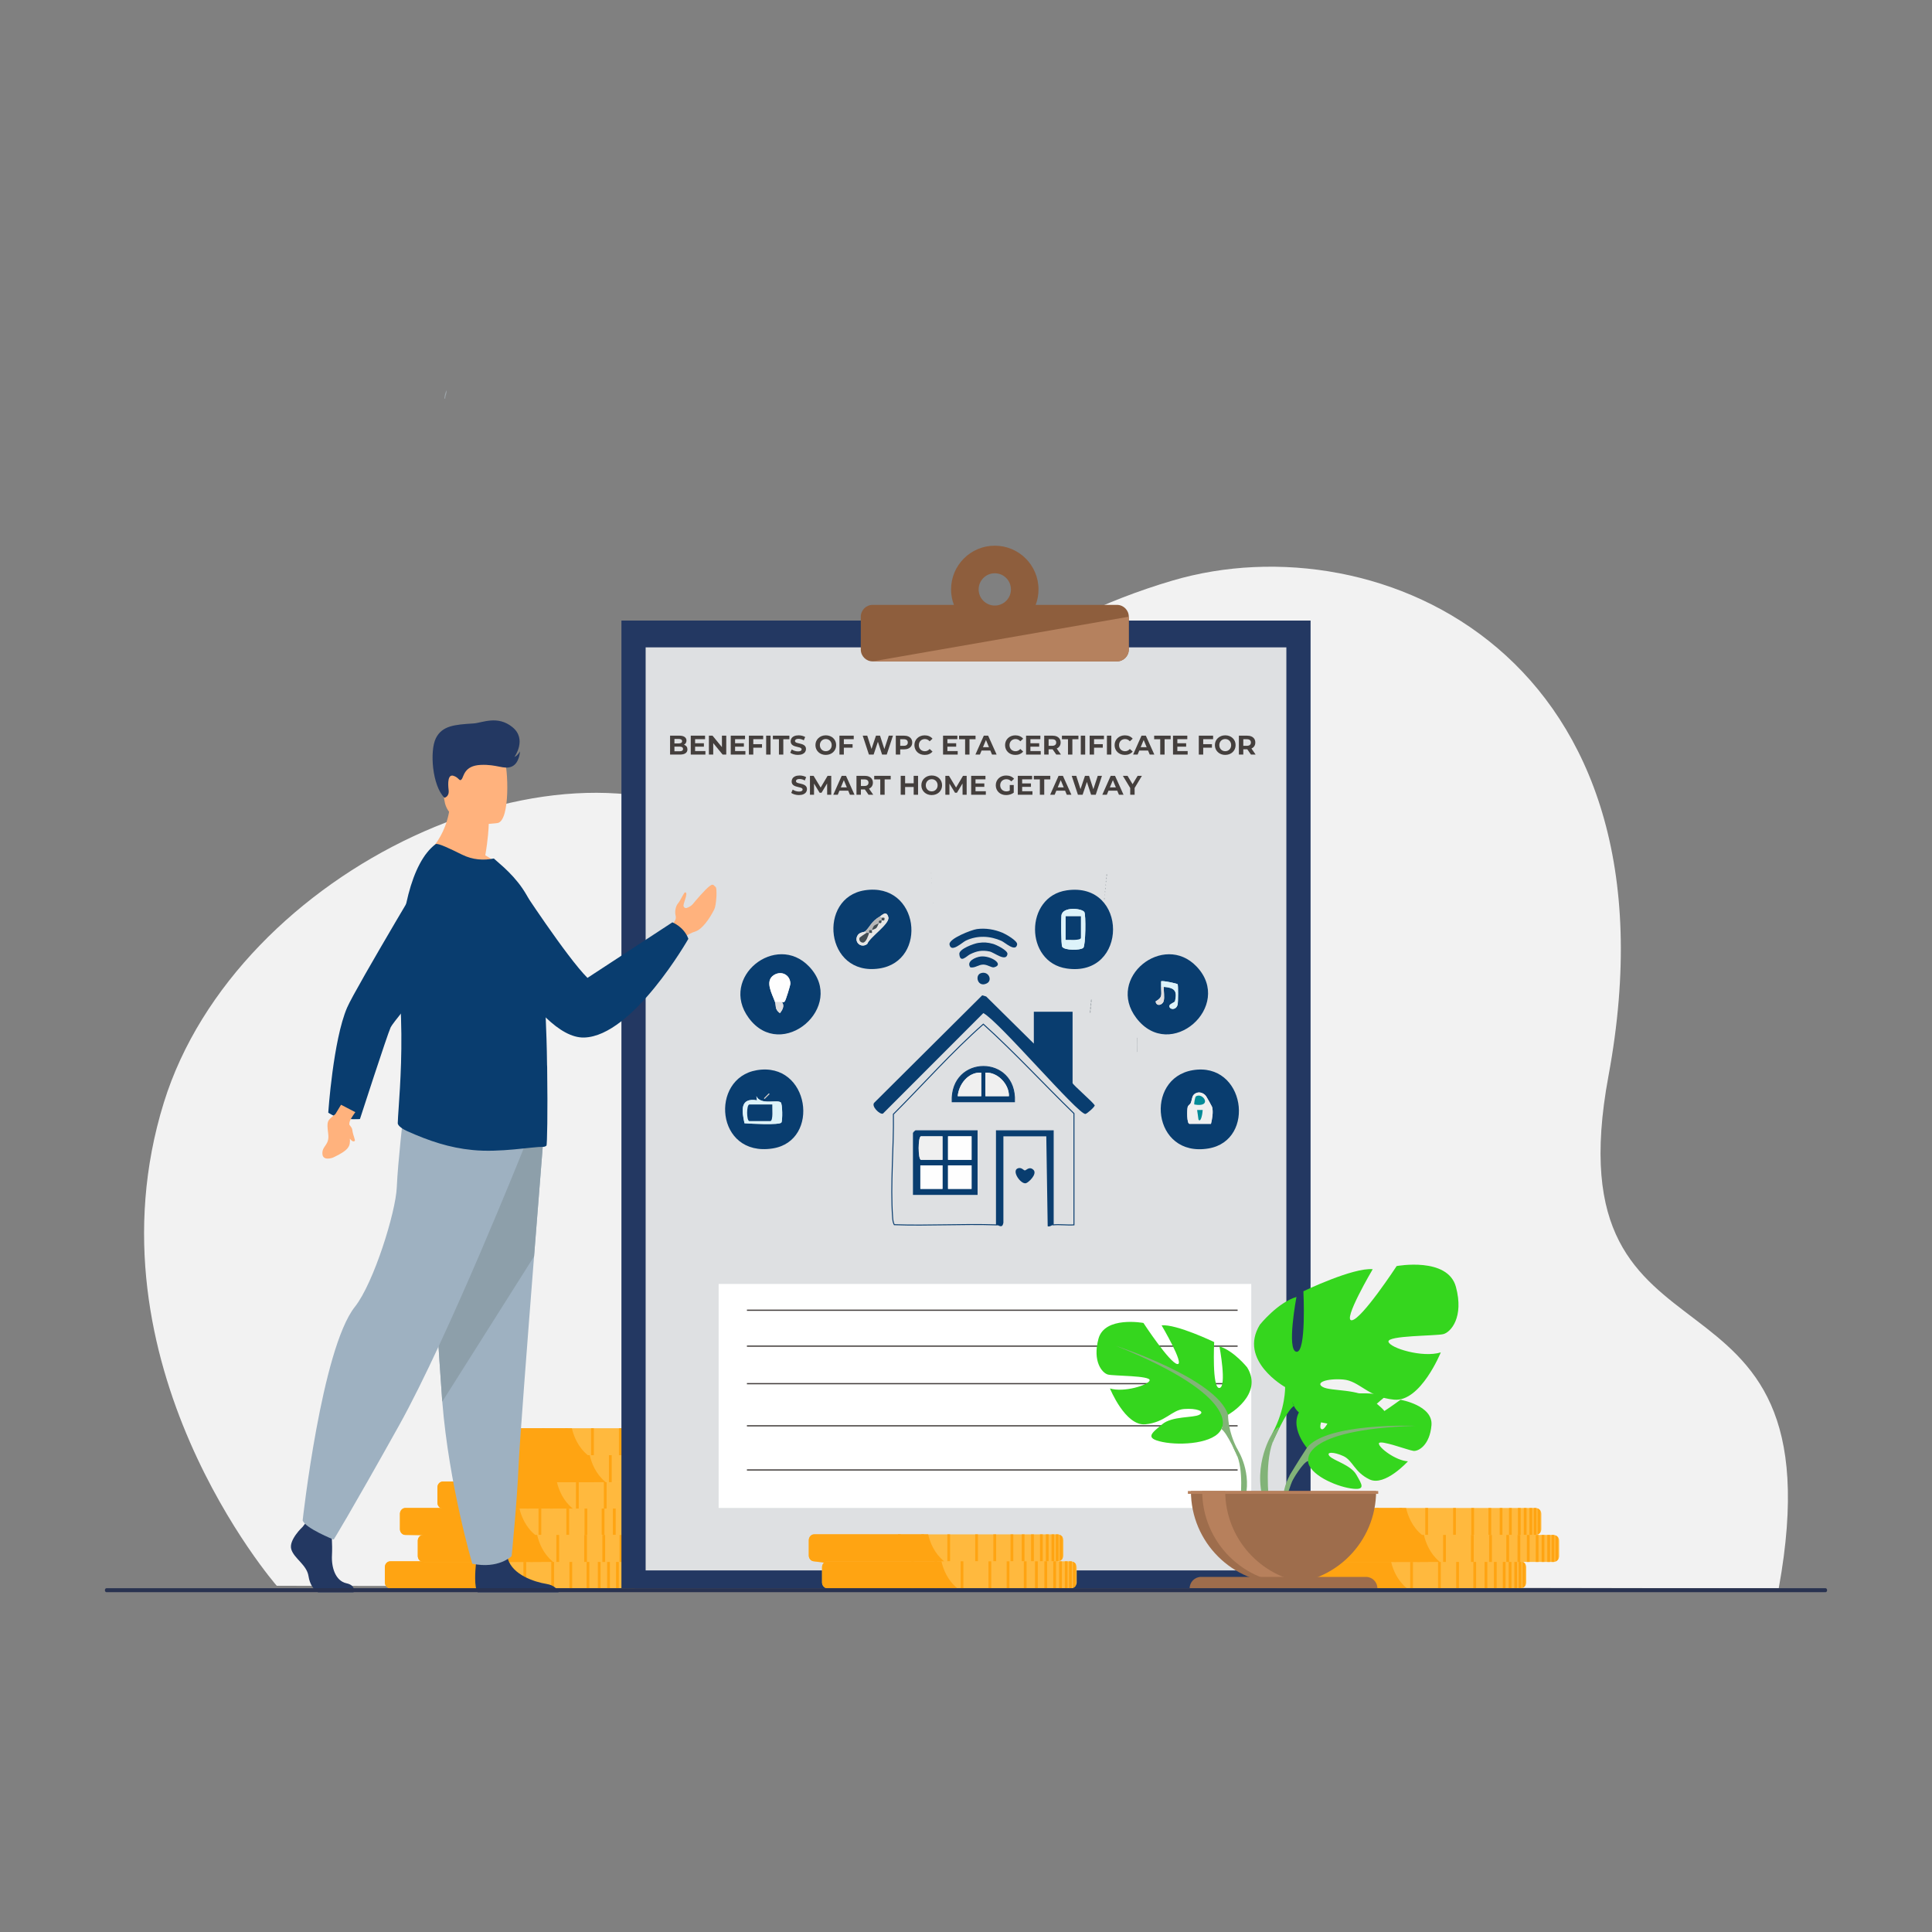 <?xml version="1.0" encoding="UTF-8"?>
<svg id="Layer_1" xmlns="http://www.w3.org/2000/svg" version="1.1" viewBox="0 0 2000 2000">
  <rect x="0" y="0" width="2000" height="2000" fill="#808080" stroke="none"/>
  <!-- Generator: Adobe Illustrator 29.7.1, SVG Export Plug-In . SVG Version: 2.1.1 Build 8)  -->
  <defs>
    <style>
      .st0 {
        fill: #ffb27d;
      }

      .st1 {
        fill: #e0dfe0;
      }

      .st2 {
        fill: #ffb93e;
      }

      .st3 {
        fill: #dee0e2;
      }

      .st4 {
        fill: #9e6d4c;
      }

      .st5 {
        fill: #ffa412;
      }

      .st6 {
        fill: #434d53;
      }

      .st7 {
        fill: #283250;
      }

      .st8 {
        fill: #ddf3fa;
      }

      .st9 {
        fill: #82b378;
      }

      .st10 {
        fill: #35d61e;
      }

      .st11 {
        fill: #8e5e3d;
      }

      .st12 {
        fill: #b7b7b7;
      }

      .st13 {
        fill: #fff;
      }

      .st14 {
        fill: #f0f0f0;
      }

      .st15 {
        fill: none;
        stroke: #093d6f;
        stroke-miterlimit: 10;
      }

      .st16 {
        fill: #b7805c;
      }

      .st17 {
        fill: #e6e6e5;
      }

      .st18 {
        fill: #fefefe;
      }

      .st19 {
        fill: #f2f2f2;
      }

      .st20 {
        fill: #8d9faa;
      }

      .st21 {
        fill: #9eb1c1;
      }

      .st22 {
        fill: #9da4a9;
      }

      .st23 {
        fill: #443f3d;
      }

      .st24 {
        fill: #058b98;
      }

      .st25 {
        fill: #093d6f;
      }

      .st26 {
        fill: #233862;
      }

      .st27 {
        fill: #b5815e;
      }
    </style>
  </defs>
  <path class="st19" d="M286.5,1641.61s-200.7-229.94-116.89-500.21c75.22-242.57,415.31-399.57,596.03-279.43,87.42,58.12,158.05-175.48,448.19-260.99,214.56-63.24,531.82,78.58,451.24,512.9-61.26,330.2,242.63,165.58,176.26,530.36l-1554.82-2.62Z"/>
  <path class="st2" d="M661.98,1622.36v15.78c0,1.26-.38,2.42-1.04,3.4-.69,1.02-1.69,1.83-2.86,2.28-.36.14-.73.25-1.11.31-.12.02-.24.04-.35.05-.09.01-.19.02-.28.03-.05,0-.09,0-.14,0-.1,0-.19,0-.29,0l-251.43-.04c-3.24,0-5.91-2.57-6.08-5.77,0-.1,0-.21,0-.31v-15.78c0-.1,0-.21,0-.31.16-3.2,2.84-5.77,6.08-5.77l251.43.04c.11,0,.21,0,.32,0,.26.01.5.04.75.09.38.07.76.17,1.11.31.18.07.36.15.53.24.11.05.21.11.31.17.01,0,.02.01.03.02.11.06.21.12.31.19.02.01.04.02.05.03.09.06.18.13.27.2.22.16.42.34.61.53.06.06.12.12.17.18.01,0,.02.02.03.03.04.04.07.07.1.11,0,0,.01.02.02.02.06.07.12.15.18.22.08.11.16.22.24.33.66.97,1.04,2.14,1.04,3.4Z"/>
  <path class="st5" d="M538.51,1644.21l-134.7-.02c-2.89,0-5.28-2.57-5.42-5.77,0-.1,0-.21,0-.31v-15.78c0-.1,0-.21,0-.31.15-3.2,2.53-5.77,5.42-5.77l118.16.02c.05.21.1.43.16.65,1.96,8.15,6.38,19.14,16.33,27.26.02.01.04.03.05.04Z"/>
  <rect class="st5" x="628.52" y="1616.28" width="2.86" height="27.95"/>
  <rect class="st5" x="618.85" y="1616.27" width="2.86" height="27.95"/>
  <rect class="st5" x="607.25" y="1616.27" width="2.86" height="27.95"/>
  <rect class="st5" x="589.47" y="1616.27" width="2.86" height="27.95"/>
  <rect class="st5" x="570.67" y="1616.27" width="2.86" height="27.95"/>
  <rect class="st5" x="541.85" y="1616.26" width="2.86" height="27.95"/>
  <rect class="st5" x="514.86" y="1616.26" width="2.86" height="27.95"/>
  <rect class="st5" x="490.76" y="1616.26" width="2.86" height="27.95"/>
  <rect class="st5" x="637.73" y="1616.28" width="2.86" height="27.95"/>
  <rect class="st5" x="643.81" y="1616.28" width="2.86" height="27.95"/>
  <rect class="st5" x="649.69" y="1616.28" width="2.86" height="27.95"/>
  <path class="st5" d="M656.97,1616.38v27.76c-.35.06-.71.1-1.08.1h-1.79v-27.95s1.79,0,1.79,0c.37,0,.72.03,1.07.1Z"/>
  <path class="st5" d="M660.93,1618.97v22.58c-.7,1.02-1.69,1.83-2.86,2.28v-27.13c1.17.45,2.17,1.25,2.86,2.28Z"/>
  <path class="st2" d="M677.6,1567.15v15.78c0,1.26-.39,2.42-1.05,3.4-.69,1.02-1.69,1.83-2.86,2.28-.36.14-.73.25-1.11.31-.12.02-.23.04-.35.05-.06,0-.13.01-.2.02-.06,0-.13,0-.2.01-.11,0-.22,6.1-.32,6.1l-251.43-6.13c-3.24,0-5.91-2.57-6.07-5.77,0-.1,0-.21,0-.31v-15.78c0-.1,0-.21,0-.31.17-3.2,2.84-5.77,6.08-5.77l251.43.04c.37,0,.72.03,1.07.1.38.07.76.17,1.11.31,1.17.45,2.16,1.26,2.85,2.28.66.97,1.04,2.14,1.04,3.4Z"/>
  <rect class="st5" x="644.15" y="1561.06" width="2.86" height="27.95"/>
  <rect class="st5" x="634.48" y="1561.06" width="2.86" height="27.95"/>
  <rect class="st5" x="622.88" y="1561.06" width="2.86" height="27.95"/>
  <rect class="st5" x="605.1" y="1561.06" width="2.86" height="27.95"/>
  <rect class="st5" x="586.29" y="1561.05" width="2.86" height="27.95"/>
  <rect class="st5" x="557.47" y="1561.05" width="2.86" height="27.95"/>
  <rect class="st5" x="530.48" y="1561.05" width="2.86" height="27.95"/>
  <rect class="st5" x="506.39" y="1561.04" width="2.86" height="27.95"/>
  <rect class="st5" x="653.35" y="1561.06" width="2.86" height="27.95"/>
  <rect class="st5" x="659.44" y="1561.06" width="2.86" height="27.95"/>
  <rect class="st5" x="665.31" y="1561.07" width="2.86" height="27.95"/>
  <path class="st5" d="M672.59,1561.16v27.76c-.35.07-.71.1-1.08.1h-1.79v-27.95h1.79c.37,0,.72.03,1.07.1Z"/>
  <path class="st5" d="M676.56,1563.75v22.58c-.7,1.02-1.69,1.83-2.86,2.28v-27.13c1.17.45,2.17,1.25,2.86,2.28Z"/>
  <path class="st2" d="M696.08,1595.06v15.78c0,1.26-.39,2.42-1.05,3.4-.69,1.02-1.69,1.83-2.86,2.28-.36.14-.73.24-1.11.31-.35.06-.71.1-1.07.1l-251.43-.04c-.98,0-1.9-.23-2.72-.65-1.83-.92-3.14-2.74-3.34-4.88,0-.08-.01-.16-.02-.25,0-.1,0-.21,0-.31v-15.79c0-.11,0-.21,0-.31.15-2.96,2.45-5.38,5.36-5.73.23-.03.47-.04.72-.04l251.43.04c.37,0,.72.03,1.07.1.38.07.76.17,1.11.31,1.17.45,2.16,1.25,2.86,2.28.66.97,1.04,2.14,1.04,3.4Z"/>
  <path class="st5" d="M572.62,1616.91l-134.7-.02c-.87,0-1.69-.23-2.43-.65-1.64-.92-2.8-2.75-2.98-4.88,0-.08-.01-.16-.02-.25,0-.1,0-.21,0-.31v-15.79c0-.11,0-.21,0-.31.14-2.96,2.19-5.38,4.78-5.73.21-.03.42-.04.64-.04l118.16.02s0,.03.01.04c1.84,8.01,6.07,19,15.75,27.26.25.22.51.43.77.65Z"/>
  <rect class="st5" x="662.63" y="1588.97" width="2.86" height="27.95"/>
  <rect class="st5" x="652.96" y="1588.97" width="2.86" height="27.95"/>
  <rect class="st5" x="641.36" y="1588.97" width="2.86" height="27.95"/>
  <rect class="st5" x="623.58" y="1588.97" width="2.86" height="27.95"/>
  <rect class="st5" x="604.77" y="1588.96" width="2.86" height="27.95"/>
  <rect class="st5" x="575.95" y="1588.96" width="2.86" height="27.95"/>
  <rect class="st5" x="548.96" y="1588.96" width="2.86" height="27.95"/>
  <rect class="st5" x="524.87" y="1588.95" width="2.86" height="27.95"/>
  <rect class="st5" x="671.84" y="1588.97" width="2.86" height="27.95"/>
  <rect class="st5" x="677.92" y="1588.97" width="2.86" height="27.95"/>
  <rect class="st5" x="683.79" y="1588.98" width="2.86" height="27.95"/>
  <path class="st5" d="M691.07,1589.07v27.76c-.35.06-.71.1-1.08.1h-1.79s0-27.95,0-27.95h1.79c.37,0,.72.03,1.07.1Z"/>
  <path class="st5" d="M695.04,1591.66v22.58c-.7,1.02-1.69,1.83-2.86,2.28v-27.13c1.17.45,2.17,1.25,2.86,2.28Z"/>
  <path class="st5" d="M554.13,1589l6.42,27.93-120.98-.04-1.72-27.91h-18.42c-2.89,0-5.28-2.57-5.42-5.77,0-.1,0-.21,0-.31v-15.78c0-.1,0-.21,0-.31.15-3.2,2.53-5.77,5.42-5.77l118.16.02c1.88,8.22,6.27,19.57,16.48,27.91.02.01.04.03.05.04Z"/>
  <path class="st2" d="M716.39,1539.8v15.78c0,1.26-.39,2.42-1.04,3.4-.69,1.02-1.69,1.83-2.86,2.28-.36.14-.73.25-1.11.31-.12.02-.24.04-.35.05-.09.01-.19.02-.28.03-.05,0-.09,0-.14.01-.1,0-.19,0-.3,0l-251.43-.04c-3.24,0-5.91-2.57-6.08-5.77,0-.1,0-.21,0-.31v-15.79c0-.1,0-.21.01-.31.16-3.2,2.84-5.77,6.08-5.77l251.43.04c.11,0,.21,0,.32,0,.26.01.5.04.75.09.38.07.76.17,1.11.31.18.07.36.15.53.24.11.05.21.11.31.17,0,0,.02.01.03.02.11.06.2.12.31.19.02.01.04.02.05.03.09.06.18.13.27.2.22.16.42.34.61.53.06.06.12.12.17.18.01.01.02.02.03.03.04.04.07.07.1.11,0,0,.01.02.02.02.06.07.12.15.18.22.08.11.16.22.24.33.66.97,1.04,2.14,1.04,3.4Z"/>
  <path class="st5" d="M592.92,1561.65l-134.7-.02c-2.89,0-5.28-2.57-5.42-5.77,0-.1,0-.21,0-.31v-15.79c0-.1,0-.21.01-.31.15-3.2,2.53-5.77,5.42-5.77l118.16.02c.05.21.1.43.16.65,1.96,8.15,6.38,19.14,16.33,27.26.02.01.04.03.05.04Z"/>
  <rect class="st5" x="682.94" y="1533.72" width="2.86" height="27.95"/>
  <rect class="st5" x="673.26" y="1533.72" width="2.86" height="27.95"/>
  <rect class="st5" x="661.66" y="1533.71" width="2.86" height="27.95"/>
  <rect class="st5" x="643.88" y="1533.71" width="2.86" height="27.95"/>
  <rect class="st5" x="625.08" y="1533.71" width="2.86" height="27.95"/>
  <rect class="st5" x="596.26" y="1533.7" width="2.86" height="27.95"/>
  <rect class="st5" x="569.27" y="1533.7" width="2.86" height="27.95"/>
  <rect class="st5" x="545.17" y="1533.7" width="2.86" height="27.95"/>
  <rect class="st5" x="692.14" y="1533.72" width="2.86" height="27.95"/>
  <rect class="st5" x="698.23" y="1533.72" width="2.86" height="27.95"/>
  <rect class="st5" x="704.1" y="1533.72" width="2.86" height="27.95"/>
  <path class="st5" d="M711.38,1533.82v27.76c-.35.06-.71.1-1.08.1h-1.79v-27.95s1.79,0,1.79,0c.37,0,.72.03,1.07.1Z"/>
  <path class="st5" d="M715.35,1536.41v22.58c-.7,1.02-1.69,1.83-2.86,2.28v-27.13c1.17.45,2.17,1.26,2.86,2.28Z"/>
  <path class="st2" d="M732.01,1484.59v15.78c0,1.26-.39,2.43-1.05,3.4-.69,1.02-1.69,1.83-2.86,2.28-.36.14-.73.24-1.11.31-.12.02-.23.04-.35.05-.06,0-.13.01-.2.02-.06,0-.13,0-.2.01-.11,0-.21,6.1-.32,6.1l-251.43-6.13c-3.24,0-5.91-2.57-6.08-5.77,0-.1,0-.21,0-.31v-15.79c0-.1,0-.21,0-.31.17-3.2,2.84-5.77,6.08-5.77l251.43.04c.37,0,.72.03,1.07.1.38.07.76.17,1.11.31,1.17.45,2.16,1.26,2.85,2.28.66.97,1.04,2.14,1.04,3.4Z"/>
  <rect class="st5" x="698.56" y="1478.5" width="2.86" height="27.95"/>
  <rect class="st5" x="688.89" y="1478.5" width="2.86" height="27.95"/>
  <rect class="st5" x="677.29" y="1478.5" width="2.86" height="27.95"/>
  <rect class="st5" x="659.51" y="1478.5" width="2.86" height="27.95"/>
  <rect class="st5" x="640.71" y="1478.49" width="2.86" height="27.95"/>
  <rect class="st5" x="611.88" y="1478.49" width="2.86" height="27.95"/>
  <rect class="st5" x="584.9" y="1478.49" width="2.86" height="27.95"/>
  <rect class="st5" x="560.8" y="1478.48" width="2.86" height="27.95"/>
  <rect class="st5" x="707.77" y="1478.5" width="2.86" height="27.95"/>
  <rect class="st5" x="713.85" y="1478.51" width="2.86" height="27.95"/>
  <rect class="st5" x="719.72" y="1478.51" width="2.86" height="27.95"/>
  <path class="st5" d="M727,1478.6v27.76c-.35.06-.71.1-1.08.1h-1.79v-27.95h1.79c.37,0,.72.03,1.07.1Z"/>
  <path class="st5" d="M730.97,1481.19v22.58c-.7,1.02-1.69,1.83-2.86,2.28v-27.13c1.17.45,2.17,1.25,2.86,2.28Z"/>
  <path class="st2" d="M750.49,1512.5v15.78c0,1.26-.39,2.43-1.05,3.4-.69,1.02-1.69,1.83-2.86,2.28-.36.14-.73.25-1.11.31-.35.06-.71.1-1.07.1l-251.43-.04c-.98,0-1.9-.23-2.72-.65-1.83-.92-3.14-2.74-3.34-4.88,0-.08-.01-.16-.02-.25,0-.1,0-.21,0-.31v-15.79c0-.1,0-.21,0-.31.15-2.96,2.45-5.38,5.36-5.73.23-.03.47-.04.72-.04l251.43.04c.37,0,.72.03,1.07.1.38.07.76.17,1.11.31,1.17.45,2.16,1.26,2.86,2.28.66.97,1.04,2.14,1.04,3.4Z"/>
  <path class="st5" d="M627.03,1534.35l-134.7-.02c-.87,0-1.69-.23-2.42-.65-1.64-.92-2.8-2.75-2.98-4.88,0-.08-.01-.16-.02-.25,0-.1,0-.21,0-.31v-15.79c0-.1,0-.21,0-.31.14-2.96,2.19-5.38,4.78-5.73.21-.03.42-.04.64-.04l118.16.02s0,.03.01.04c1.84,8.01,6.07,19,15.75,27.26.25.22.51.43.77.65Z"/>
  <rect class="st5" x="717.04" y="1506.41" width="2.86" height="27.95"/>
  <rect class="st5" x="707.37" y="1506.41" width="2.86" height="27.95"/>
  <rect class="st5" x="695.77" y="1506.41" width="2.86" height="27.95"/>
  <rect class="st5" x="677.99" y="1506.41" width="2.86" height="27.95"/>
  <rect class="st5" x="659.19" y="1506.4" width="2.86" height="27.95"/>
  <rect class="st5" x="630.36" y="1506.4" width="2.86" height="27.95"/>
  <rect class="st5" x="603.38" y="1506.4" width="2.86" height="27.95"/>
  <rect class="st5" x="579.28" y="1506.39" width="2.86" height="27.95"/>
  <rect class="st5" x="726.25" y="1506.41" width="2.86" height="27.95"/>
  <rect class="st5" x="732.33" y="1506.42" width="2.86" height="27.95"/>
  <rect class="st5" x="738.21" y="1506.42" width="2.86" height="27.95"/>
  <path class="st5" d="M745.48,1506.51v27.76c-.35.06-.71.1-1.08.1h-1.79s0-27.95,0-27.95h1.79c.37,0,.72.03,1.07.1Z"/>
  <path class="st5" d="M749.45,1509.1v22.58c-.7,1.02-1.69,1.83-2.86,2.28v-27.13c1.17.45,2.17,1.25,2.86,2.28Z"/>
  <path class="st5" d="M608.55,1506.44l6.42,27.93-120.98-.04-1.72-27.91h-18.42c-2.89,0-5.28-2.57-5.42-5.77,0-.1,0-.21,0-.31v-15.79c0-.1,0-.21,0-.31.15-3.2,2.53-5.77,5.43-5.77l118.16.02c1.88,8.22,6.27,19.57,16.48,27.91.02.01.04.03.05.04Z"/>
  <path class="st2" d="M1579.95,1622.36v15.78c0,1.26-.39,2.42-1.04,3.4-.69,1.02-1.69,1.83-2.86,2.28-.36.14-.73.25-1.11.31-.12.02-.24.04-.35.05-.09.01-.19.02-.28.03-.05,0-.09,0-.14,0-.1,0-.19,0-.3,0l-251.43-.04c-3.24,0-5.91-2.57-6.08-5.77,0-.1,0-.21,0-.31v-15.78c0-.1,0-.21,0-.31.16-3.2,2.84-5.77,6.08-5.77l251.43.04c.11,0,.21,0,.32,0,.26.01.5.04.75.09.38.07.76.17,1.11.31.18.07.36.15.53.24.11.05.21.11.31.17,0,0,.02.01.03.02.11.06.2.12.31.19.02.01.04.02.05.03.09.06.18.13.27.2.22.16.42.34.61.53.06.06.12.12.17.18.01,0,.02.02.03.03.04.04.07.07.11.11,0,0,.01.02.02.02.06.07.12.15.18.22.08.11.16.22.24.33.66.97,1.04,2.14,1.04,3.4Z"/>
  <path class="st5" d="M1456.48,1644.21l-134.7-.02c-2.89,0-5.28-2.57-5.42-5.77,0-.1,0-.21,0-.31v-15.78c0-.1,0-.21,0-.31.15-3.2,2.53-5.77,5.42-5.77l118.16.02c.05.21.1.43.16.65,1.96,8.15,6.38,19.14,16.33,27.26.02.01.04.03.05.04Z"/>
  <rect class="st5" x="1546.5" y="1616.28" width="2.86" height="27.95"/>
  <rect class="st5" x="1536.82" y="1616.27" width="2.86" height="27.95"/>
  <rect class="st5" x="1525.22" y="1616.27" width="2.86" height="27.95"/>
  <rect class="st5" x="1507.44" y="1616.27" width="2.86" height="27.95"/>
  <rect class="st5" x="1488.64" y="1616.27" width="2.86" height="27.95"/>
  <rect class="st5" x="1459.82" y="1616.26" width="2.86" height="27.95"/>
  <rect class="st5" x="1432.83" y="1616.26" width="2.86" height="27.95"/>
  <rect class="st5" x="1408.73" y="1616.26" width="2.86" height="27.95"/>
  <rect class="st5" x="1555.7" y="1616.28" width="2.86" height="27.95"/>
  <rect class="st5" x="1561.79" y="1616.28" width="2.86" height="27.95"/>
  <rect class="st5" x="1567.66" y="1616.28" width="2.86" height="27.95"/>
  <path class="st5" d="M1574.94,1616.38v27.76c-.35.06-.71.1-1.08.1h-1.78v-27.95s1.79,0,1.79,0c.37,0,.72.03,1.07.1Z"/>
  <path class="st5" d="M1578.91,1618.97v22.58c-.7,1.02-1.69,1.83-2.86,2.28v-27.13c1.17.45,2.17,1.25,2.86,2.28Z"/>
  <path class="st2" d="M1595.57,1567.15v15.78c0,1.26-.39,2.42-1.05,3.4-.69,1.02-1.69,1.83-2.86,2.28-.36.14-.73.25-1.11.31-.12.02-.23.04-.35.05-.06,0-.13.01-.2.02-.06,0-.13,0-.2.01-.11,0-.21,6.1-.32,6.1l-251.42-6.13c-3.24,0-5.91-2.57-6.08-5.77,0-.1,0-.21,0-.31v-15.78c0-.1,0-.21,0-.31.17-3.2,2.84-5.77,6.08-5.77l251.43.04c.37,0,.72.03,1.07.1.38.07.76.17,1.11.31,1.17.45,2.16,1.26,2.85,2.28.66.97,1.04,2.14,1.04,3.4Z"/>
  <rect class="st5" x="1562.12" y="1561.06" width="2.86" height="27.95"/>
  <rect class="st5" x="1552.45" y="1561.06" width="2.86" height="27.95"/>
  <rect class="st5" x="1540.85" y="1561.06" width="2.86" height="27.95"/>
  <rect class="st5" x="1523.07" y="1561.06" width="2.86" height="27.95"/>
  <rect class="st5" x="1504.27" y="1561.05" width="2.86" height="27.95"/>
  <rect class="st5" x="1475.44" y="1561.05" width="2.86" height="27.95"/>
  <rect class="st5" x="1448.45" y="1561.05" width="2.86" height="27.95"/>
  <rect class="st5" x="1424.36" y="1561.04" width="2.86" height="27.95"/>
  <rect class="st5" x="1571.33" y="1561.06" width="2.86" height="27.95"/>
  <rect class="st5" x="1577.41" y="1561.06" width="2.86" height="27.95"/>
  <rect class="st5" x="1583.28" y="1561.07" width="2.86" height="27.95"/>
  <path class="st5" d="M1590.56,1561.16v27.76c-.35.07-.71.1-1.08.1h-1.78v-27.95h1.79c.37,0,.72.03,1.07.1Z"/>
  <path class="st5" d="M1594.53,1563.75v22.58c-.7,1.02-1.69,1.83-2.86,2.28v-27.13c1.17.45,2.17,1.25,2.86,2.28Z"/>
  <path class="st2" d="M1614.05,1595.06v15.78c0,1.26-.39,2.42-1.05,3.4-.69,1.02-1.69,1.83-2.86,2.28-.36.14-.73.24-1.11.31-.35.06-.71.1-1.07.1l-251.43-.04c-.98,0-1.9-.23-2.72-.65-1.83-.92-3.14-2.74-3.34-4.88,0-.08-.01-.16-.02-.25,0-.1,0-.21,0-.31v-15.79c0-.11,0-.21,0-.31.15-2.96,2.45-5.38,5.36-5.73.24-.03.47-.04.72-.04l251.43.04c.37,0,.72.03,1.07.1.38.07.76.17,1.11.31,1.17.45,2.16,1.25,2.86,2.28.66.97,1.04,2.14,1.04,3.4Z"/>
  <path class="st5" d="M1490.59,1616.91l-134.7-.02c-.87,0-1.69-.23-2.43-.65-1.64-.92-2.8-2.75-2.98-4.88,0-.08-.01-.16-.02-.25,0-.1,0-.21,0-.31v-15.79c0-.11,0-.21,0-.31.14-2.96,2.19-5.38,4.78-5.73.21-.03.42-.04.64-.04l118.16.02s0,.03.01.04c1.84,8.01,6.07,19,15.75,27.26.25.22.51.43.77.65Z"/>
  <rect class="st5" x="1580.6" y="1588.97" width="2.86" height="27.95"/>
  <rect class="st5" x="1570.93" y="1588.97" width="2.86" height="27.95"/>
  <rect class="st5" x="1559.33" y="1588.97" width="2.86" height="27.95"/>
  <rect class="st5" x="1541.55" y="1588.97" width="2.86" height="27.95"/>
  <rect class="st5" x="1522.75" y="1588.96" width="2.86" height="27.95"/>
  <rect class="st5" x="1493.92" y="1588.96" width="2.86" height="27.95"/>
  <rect class="st5" x="1466.94" y="1588.96" width="2.86" height="27.95"/>
  <rect class="st5" x="1442.84" y="1588.95" width="2.86" height="27.95"/>
  <rect class="st5" x="1589.81" y="1588.97" width="2.86" height="27.95"/>
  <rect class="st5" x="1595.89" y="1588.97" width="2.86" height="27.95"/>
  <rect class="st5" x="1601.76" y="1588.98" width="2.86" height="27.95"/>
  <path class="st5" d="M1609.04,1589.07v27.76c-.35.06-.71.1-1.08.1h-1.79s0-27.95,0-27.95h1.79c.37,0,.72.03,1.07.1Z"/>
  <path class="st5" d="M1613.01,1591.66v22.58c-.7,1.02-1.69,1.83-2.86,2.28v-27.13c1.17.45,2.17,1.25,2.86,2.28Z"/>
  <path class="st5" d="M1472.11,1589l6.42,27.93-120.98-.04-1.72-27.91h-18.42c-2.89,0-5.28-2.57-5.42-5.77,0-.1,0-.21,0-.31v-15.78c0-.1,0-.21,0-.31.15-3.2,2.53-5.77,5.43-5.77l118.16.02c1.88,8.22,6.27,19.57,16.48,27.91.02.01.04.03.05.04Z"/>
  <rect class="st26" x="643.3" y="642.41" width="713.4" height="1001.82"/>
  <rect class="st3" x="668.37" y="670.15" width="663.27" height="955.53"/>
  <rect class="st13" x="743.93" y="1329.13" width="551.37" height="231.89"/>
  <rect class="st23" x="773.21" y="1392.88" width="507.97" height="1.27"/>
  <rect class="st23" x="773.21" y="1431.73" width="507.97" height="1.27"/>
  <rect class="st23" x="773.21" y="1475.36" width="507.97" height="1.27"/>
  <rect class="st23" x="773.21" y="1521.06" width="507.97" height="1.27"/>
  <path class="st11" d="M1156.26,626.17h-84.12c1.89-4.98,2.92-10.38,2.92-16.02,0-25-20.26-45.26-45.26-45.26s-45.26,20.26-45.26,45.26c0,5.64,1.04,11.04,2.93,16.02h-84.12c-6.77,0-12.26,5.49-12.26,12.26v33.98c0,6.77,5.49,12.26,12.26,12.26h252.91c6.77,0,12.26-5.49,12.26-12.26v-33.98c0-6.77-5.49-12.26-12.26-12.26ZM1029.8,626.87c-9.23,0-16.71-7.48-16.71-16.71s7.48-16.71,16.71-16.71,16.71,7.48,16.71,16.71-7.48,16.71-16.71,16.71Z"/>
  <path class="st27" d="M903.35,684.66h252.91c6.77,0,12.26-5.49,12.26-12.26v-33.98l-265.17,46.24Z"/>
  <path class="st10" d="M1352.87,1498.79s-23.34-27.23-1.44-44.52c0,0,16-9.68,29.04-8.9,0,0-18.48,30.99-12.5,34.07,5.98,3.08,18.1-36.01,18.1-36.01,0,0,36.4-3.53,48.11,2.1,0,0-31.12,25.46-24.56,26.98,6.55,1.52,40.16-23.48,40.16-23.48,0,0,33.88,5.77,32.07,26.43-1.81,20.67-13.48,27.05-18.61,26.5-5.13-.55-35.14-12.01-35.79-7.8-.65,4.2,17.41,17.94,30.06,18.58,0,0-23.88,26.34-39.76,18.74-15.87-7.6-17.23-19.65-27.12-24.17-9.9-4.52-18.34-4.51-14.26.1,4.09,4.61,21.99,9.09,27.65,19.1,5.66,10.01,10.73,16.76-5.69,14.29-16.42-2.47-43.12-14.49-44.29-28.25l-1.17-13.76Z"/>
  <path class="st9" d="M1465.2,1476.02s-92.01-3.55-112.33,22.77c0,0-11.87,18.08-17.94,28.97l2.99,4.89s10.81-19.29,16.51-20.31c0,0-9.32-32.39,110.76-36.32Z"/>
  <path class="st9" d="M1349.32,1510.42s-19.75,14.61-21.12,40.7l3.58.32s6.31-26.98,17.71-37.54c11.4-10.55-.17-3.49-.17-3.49Z"/>
  <path class="st10" d="M1271.28,1464.55s37.12-20.79,19.8-49c0,0-13.86-17.32-28.71-21.78,0,0,7.92,42.07,0,43.06-7.92.99-5.45-47.52-5.45-47.52,0,0-39.1-18.81-54.44-17.32,0,0,24.25,41.08,16.33,40.09-7.92-.99-35.14-42.57-35.14-42.57,0,0-40.09-7.42-46.53,16.33-6.43,23.76,3.96,35.64,9.9,37.12,5.94,1.49,44.05.99,43.06,5.94-.99,4.95-26.73,12.87-41.08,8.41,0,0,15.84,39.1,36.63,37.12,20.79-1.98,27.22-14.85,40.09-15.84,12.87-.99,22.27,2.47,15.84,5.94-6.43,3.46-28.21,1.14-38.61,9.97-10.39,8.84-18.81,14.28.49,18.24,19.3,3.96,53.95,1.49,60.88-13.36l6.93-14.85Z"/>
  <path class="st9" d="M1155.46,1393.28s103.94,33.66,115.82,71.27c0,0-.5,16.83,9.9,36.13v7.43s-10.89-25.24-16.83-28.71c0,0,23.26-32.67-108.89-86.12Z"/>
  <path class="st9" d="M1281.18,1500.68s16.03,24.34,6.89,53.97l-4.12-1.11s4-32.64-4.38-49.05c-8.39-16.42,1.62-3.81,1.62-3.81Z"/>
  <path class="st10" d="M1330.34,1435.88s-48.93-27.4-26.1-64.59c0,0,18.27-22.83,37.84-28.71,0,0-10.44,55.46,0,56.76,10.44,1.31,7.18-62.63,7.18-62.63,0,0,51.54-24.79,71.77-22.83,0,0-31.97,54.15-21.53,52.85,10.44-1.3,46.32-56.11,46.32-56.11,0,0,52.85-9.79,61.33,21.53,8.48,31.32-5.22,46.98-13.05,48.93-7.83,1.96-58.07,1.31-56.76,7.83,1.31,6.52,35.23,16.96,54.15,11.09,0,0-20.88,51.54-48.28,48.93-27.4-2.61-35.89-19.57-52.85-20.88-16.96-1.3-29.36,3.26-20.88,7.83,8.48,4.57,37.19,1.5,50.89,13.14,13.7,11.65,24.79,18.83-.65,24.05-25.45,5.22-71.12,1.96-80.25-17.62l-9.13-19.57Z"/>
  <path class="st10" d="M1483.01,1341.93s-137.01,44.37-152.67,93.95c0,0,.65,22.18-13.05,47.63v9.79s14.35-33.27,22.18-37.84c0,0-30.66-43.06,143.54-113.53Z"/>
  <path class="st9" d="M1317.29,1483.51s-21.13,32.09-9.08,71.14l5.44-1.46s-5.28-43.02,5.78-64.66c11.05-21.64-2.13-5.03-2.13-5.03Z"/>
  <path class="st4" d="M1328.69,1639.35c52.94,0,95.85-42.92,95.85-95.85h-191.71c0,52.94,42.92,95.85,95.85,95.85Z"/>
  <path class="st16" d="M1352.28,1638.62c-3.9.49-7.87.73-11.91.73-52.94,0-95.85-42.92-95.85-95.85h23.81c0,48.91,36.63,89.26,83.94,95.12Z"/>
  <path class="st4" d="M1425.87,1644.23h-194.35c0-6.53,5.3-11.83,11.83-11.83h170.7c6.53,0,11.83,5.29,11.83,11.83h0Z"/>
  <rect class="st16" x="1229.69" y="1543.5" width="197.04" height="2.94"/>
  <path class="st25" d="M352.84,1157.35c9.49,1.85,19.77,1.1,19.77,1.1,0,0,28.16-86.99,31.79-94.94,3.62-7.95,83.65-102.01,83.65-102.01l-33.34-83.43s-86.55,144.58-95.34,164.89c-14.52,33.57-19.56,108.84-19.56,108.84,0,0,5.59,4.09,13.04,5.54Z"/>
  <path class="st0" d="M515.31,851.96s-50.46,8.38-55.2-23.12c-4.74-31.51-14.44-51.64,17.58-58.33,32.02-6.68,40.1,4.39,44.24,14.53,4.14,10.13,6.39,63.93-6.62,66.92Z"/>
  <path class="st0" d="M739.49,941.21c-4.85,9.78-12.64,20.91-19.84,23.13-8.15,2.51-11.9,6.88-11.9,6.88l-5.92-4.32-7.07-5.16s.26-.82.78-2.14c.5-1.32,1.27-3.15,2.25-5.16,0,0,2.62-2.73,1.6-6.61-1.03-3.87-.14-9.6,2.64-12.86,2.78-3.26,6.02-11.66,7.44-11.25,3.46.97-3.04,12.31-1.76,14.67,1.15,2.14,2.93,1.63,3.26,1.51.02-.01.04-.02.06-.03,10.33-3.31,24.76-25.47,29.73-21.76,1.86,1.39.8,18.93-1.27,23.1Z"/>
  <path class="st25" d="M538.28,916.81s48.18,73.81,69.86,95.5l87.9-57.5s11.97,4.49,16.56,17.06c0,0-57.42,100.85-107.95,102.18-50.52,1.32-113.14-132.05-113.14-132.05l46.77-25.18Z"/>
  <path class="st26" d="M365.95,1648.37h-36.58c-4.6-2.5-8.71-8.22-10-16.76-1.79-11.78-14.99-18.21-17.85-27.85-2.85-9.63,11.78-23.2,11.78-23.2l2.45-3.16,2.55-3.28,24.28,5.72s.6,5.78.97,13.15c.26,5.31.4,11.45.11,16.84-.71,12.85,3.59,26.69,15.01,29.19,8.44,1.85,8.07,6.85,7.29,9.34Z"/>
  <path class="st26" d="M578.23,1648.37h-83.65c-4.02-4.91-2.54-23.03-1.93-28.94.13-1.19.21-1.89.21-1.89,0,0,28.56-22.85,32.49-5.35.12.55.26,1.08.42,1.61,4.94,16.36,27.11,23.8,39.92,25.87,8.32,1.35,11.4,5.68,12.54,8.69Z"/>
  <path class="st21" d="M562.29,1181.46s-4.34,54.11-9.43,119.16c-6.93,88.36-15.26,196.9-16.08,217.46-1.43,35.7-7.14,92.82-7.14,92.82,0,0-13.56,13.57-40.7,7.85,0,0-24.18-81.53-31.09-167.79-.11-1.41-.21-2.84-.32-4.26-6.43-87.82-16.42-272.73-16.42-272.73l121.19,7.5Z"/>
  <path class="st20" d="M562.29,1181.46s-4.34,54.11-9.43,119.16l-95.01,150.34c-.11-1.41-.21-2.84-.32-4.26-6.43-87.82-16.42-272.73-16.42-272.73l121.19,7.5Z"/>
  <path class="st21" d="M542.48,1187.89s-78.18,195.98-129.58,288.08c-51.41,92.1-67.47,117.8-67.47,117.8,0,0-29.45-11.78-32.13-19.81,0,0,19.66-177.8,54.08-221.15,19.45-24.49,42.3-97.99,43.37-123.69,1.07-25.7,6.96-76.57,6.96-76.57l124.76,35.34Z"/>
  <path class="st0" d="M523.02,902.19c-30.55,9.64-83.41-16.38-83.41-16.38,0,0,28.17-21.14,26.69-65.09l23.62,19.04,16.05,12.93s-.07,7.62-1.82,20.98c-.46,3.51-1.04,7.43-1.77,11.71,13.11,7.2,20.64,16.81,20.64,16.81Z"/>
  <path class="st25" d="M565.66,1185.97c-.92.76-1.99,1.22-3.21,1.22-11.47-.16-44.93,6.22-73.23,3.31-23.86-2.29-44.98-9.36-67.67-19.53-3.01-1.35-9.94-5.05-9.79-8.42.1-3.69.47-9.03.93-15.77,1.61-23.41,4.4-63.68,1.68-110.14-.49-8.65-.75-17.23-.78-25.68-.23-62.96,12.25-118.34,37.34-137.09,2.14-1.54,15.3,4.89,27.39,10.86,11.17,5.51,22.34,6.12,32.89,3.98l10.55,9.33c12.85,11.93,26.93,28.15,33.04,52.78,5.21,20.96,8.26,58.75,9.94,97.91.76,17.75,1.38,35.65,1.54,52.63v.61c.15,1.68.15,3.52.15,5.21.62,43.6,0,78.17-.77,78.78Z"/>
  <path class="st26" d="M460.07,825.81s5.18-.87,4.34-8c-.84-7.13-.83-16.46,4.97-14.72,5.8,1.74,6.09,6.38,8.47,3.67,2.38-2.71,2.43-14.13,19.68-14.93,17.25-.8,24.27,5.21,32.29,1.68,8.02-3.53,8.45-15.67,8.45-15.67,0,0-2.28,4.34-5.73,5.72,0,0,13.39-18.31-2.11-30.86-15.5-12.56-31.3-4.34-40.27-3.79-19.76,1.2-32.53,2.38-38.98,15.37-6.46,12.99-3.79,49.04,8.89,61.54Z"/>
  <path class="st0" d="M361.6,1164.17c.03-.6.07-1.22.11-1.85.23-3.14,6.13-11,6.13-11l-14.79-7.68-5.86,9.68c-8.85,7.04-9.01,7.16-7.4,20.64,1.4,11.68-6.25,11.82-6.06,20.17.18,8.34,10.93,4.24,10.93,4.24,16.66-7.82,18.04-11.76,17.53-19.69,1.58,2.24,3.35,3.55,4.85,2.57,1.32-.86-1.32-4.28-2.47-12.19-.17-1.18-1.57-3.16-2.98-4.9Z"/>
  <path class="st0" d="M741.6,928.7s.79-12.83-4.26-12.83-30.8,33.24-30.8,33.24l2.05,7.16,33.01-27.57Z"/>
  <path class="st2" d="M1100.83,1594.45v15.78c0,1.26-.38,2.42-1.04,3.4-.69,1.02-1.69,1.83-2.86,2.28-.35.14-.73.24-1.11.31-.12.02-.24.04-.35.05-.09.01-.19.02-.28.03-.05,0-.09,0-.14.01-.1,0-.19,6.09-.29,6.09l-251.43-6.12c-3.24,0-5.91-2.57-6.08-5.77,0-.1,0-.21,0-.31v-15.79c0-.1,0-.21.01-.31.16-3.2,2.84-5.77,6.08-5.77l251.42.04c.11,0,.21,0,.32,0,.26.01.5.04.75.09.38.07.76.17,1.11.31.18.07.36.15.53.24.11.05.21.11.31.17.01,0,.02.01.03.02.11.06.2.12.31.19.02.01.04.02.05.03.09.06.18.13.27.2.22.16.42.34.61.53.06.06.12.12.17.18.01.01.02.02.03.03.04.04.07.07.1.11,0,0,.01.02.02.02.06.07.12.15.18.22.08.11.16.22.24.33.66.97,1.04,2.14,1.04,3.4Z"/>
  <path class="st5" d="M977.36,1616.3l-12.69,17.22-122-17.25c-2.89,0-5.28-2.57-5.42-5.77,0-.1,0-.21,0-.31v-15.79c0-.1,0-.21.01-.31.15-3.2,2.53-5.77,5.42-5.77l118.16.02c.05.21.1.43.16.65,1.96,8.15,6.38,19.14,16.33,27.26.02.01.04.03.05.04Z"/>
  <rect class="st5" x="1067.38" y="1588.36" width="2.86" height="27.95"/>
  <rect class="st5" x="1057.71" y="1588.36" width="2.86" height="27.95"/>
  <rect class="st5" x="1046.11" y="1588.36" width="2.86" height="27.95"/>
  <rect class="st5" x="1028.33" y="1588.36" width="2.86" height="27.95"/>
  <rect class="st5" x="1009.52" y="1588.35" width="2.86" height="27.95"/>
  <rect class="st5" x="980.7" y="1588.35" width="2.86" height="27.95"/>
  <rect class="st5" x="953.71" y="1588.35" width="2.86" height="27.95"/>
  <rect class="st5" x="929.62" y="1588.34" width="2.86" height="27.95"/>
  <rect class="st5" x="1076.59" y="1588.36" width="2.86" height="27.95"/>
  <rect class="st5" x="1082.67" y="1588.37" width="2.86" height="27.95"/>
  <rect class="st5" x="1088.54" y="1588.37" width="2.86" height="27.95"/>
  <path class="st5" d="M1095.82,1588.46v27.76c-.35.06-.71.1-1.08.1h-1.79v-27.95s1.79,0,1.79,0c.37,0,.72.03,1.07.1Z"/>
  <path class="st5" d="M1099.79,1591.05v22.58c-.7,1.02-1.69,1.83-2.86,2.28v-27.13c1.17.45,2.17,1.26,2.86,2.28Z"/>
  <path class="st2" d="M1114.58,1622.36v15.78c0,1.26-.39,2.42-1.04,3.4-.69,1.02-1.69,1.83-2.86,2.28-.36.14-.73.24-1.11.31-.35.06-.71.1-1.07.1l-251.43-.04c-3.24,0-5.91-2.57-6.08-5.77,0-.1,0-.21,0-.31v-15.78c0-.1,0-.21,0-.31.15-2.96,2.45-5.38,5.36-5.73.24-.03.48-.04.72-.04l251.42.04c.37,0,.72.03,1.07.1.38.07.76.17,1.11.31,1.17.45,2.16,1.25,2.85,2.28.66.97,1.04,2.14,1.04,3.4Z"/>
  <path class="st5" d="M991.11,1644.21l-134.7-.02c-2.89,0-5.28-2.57-5.42-5.77,0-.1,0-.21,0-.31v-15.78c0-.1,0-.21,0-.31.14-2.96,2.19-5.38,4.78-5.73.21-.03.42-.04.64-.04l118.16.02s0,.03,0,.04c1.89,8.23,6.29,19.58,16.53,27.91Z"/>
  <rect class="st5" x="1081.13" y="1616.27" width="2.86" height="27.95"/>
  <rect class="st5" x="1071.45" y="1616.27" width="2.86" height="27.95"/>
  <rect class="st5" x="1059.86" y="1616.27" width="2.86" height="27.95"/>
  <rect class="st5" x="1042.08" y="1616.27" width="2.86" height="27.95"/>
  <rect class="st5" x="1023.27" y="1616.27" width="2.86" height="27.95"/>
  <rect class="st5" x="994.45" y="1616.26" width="2.86" height="27.95"/>
  <rect class="st5" x="967.46" y="1616.26" width="2.86" height="27.95"/>
  <rect class="st5" x="943.37" y="1616.25" width="2.86" height="27.95"/>
  <rect class="st5" x="1090.34" y="1616.28" width="2.86" height="27.95"/>
  <rect class="st5" x="1096.42" y="1616.28" width="2.86" height="27.95"/>
  <rect class="st5" x="1102.29" y="1616.28" width="2.86" height="27.95"/>
  <path class="st5" d="M1109.57,1616.38v27.76c-.35.06-.71.1-1.08.1h-1.79v-27.95s1.79,0,1.79,0c.37,0,.72.03,1.07.1Z"/>
  <path class="st5" d="M1113.54,1618.97v22.58c-.7,1.02-1.69,1.83-2.86,2.28v-27.13c1.17.45,2.17,1.25,2.86,2.28Z"/>
  <path class="st7" d="M110.18,1648.22h1779.64c.87,0,1.59-.92,1.59-2.05h0c0-1.13-.71-2.05-1.59-2.05H110.18c-.87,0-1.59.92-1.59,2.05h0c0,1.13.71,2.05,1.59,2.05Z"/>
  <g>
    <path class="st23" d="M693.66,781.14v-19.59h9.57c2.46,0,4.31.47,5.56,1.4,1.24.93,1.86,2.16,1.86,3.69,0,1.03-.25,1.92-.76,2.67-.5.76-1.2,1.34-2.08,1.75-.89.41-1.89.62-3.01.62l.53-1.17c1.23,0,2.32.21,3.26.62.94.41,1.68,1.01,2.23,1.79.54.78.81,1.75.81,2.88,0,1.68-.66,2.99-1.99,3.93-1.33.94-3.27,1.41-5.85,1.41h-10.13ZM698.17,777.73h5.32c1.16,0,2.04-.2,2.66-.59.62-.39.92-1,.92-1.82s-.31-1.46-.92-1.85c-.62-.39-1.5-.59-2.66-.59h-5.65v-3.3h4.84c1.1,0,1.94-.19,2.53-.57.59-.38.88-.97.88-1.75s-.29-1.36-.88-1.74c-.59-.37-1.43-.56-2.53-.56h-4.51v12.76Z"/>
    <path class="st23" d="M719.58,777.5h10.66v3.64h-15.17v-19.59h14.8v3.64h-10.3v12.31ZM719.24,769.41h9.43v3.55h-9.43v-3.55Z"/>
    <path class="st23" d="M733.85,781.14v-19.59h3.75l11.56,14.1h-1.82v-14.1h4.48v19.59h-3.75l-11.56-14.1h1.82v14.1h-4.48Z"/>
    <path class="st23" d="M760.97,777.5h10.66v3.64h-15.17v-19.59h14.8v3.64h-10.3v12.31ZM760.63,769.41h9.43v3.55h-9.43v-3.55Z"/>
    <path class="st23" d="M779.8,781.14h-4.56v-19.59h14.8v3.64h-10.24v15.95ZM779.43,770.37h9.4v3.64h-9.4v-3.64Z"/>
    <path class="st23" d="M793.12,781.14v-19.59h4.56v19.59h-4.56Z"/>
    <path class="st23" d="M806.35,781.14v-15.89h-6.27v-3.69h17.07v3.69h-6.27v15.89h-4.53Z"/>
    <path class="st23" d="M826.06,781.48c-1.57,0-3.07-.21-4.52-.63-1.45-.42-2.61-.97-3.48-1.64l1.54-3.41c.82.6,1.81,1.09,2.97,1.47,1.16.38,2.32.57,3.5.57.9,0,1.62-.09,2.17-.28s.96-.43,1.22-.74c.26-.31.39-.67.39-1.08,0-.52-.21-.94-.62-1.25-.41-.31-.96-.56-1.64-.75-.68-.2-1.42-.38-2.22-.56-.8-.18-1.61-.39-2.42-.64-.81-.25-1.56-.59-2.24-1.01-.68-.42-1.22-.97-1.62-1.65-.4-.68-.6-1.53-.6-2.56,0-1.12.3-2.14.9-3.06.6-.92,1.51-1.66,2.73-2.21,1.22-.55,2.76-.83,4.6-.83,1.23,0,2.45.15,3.65.45s2.25.73,3.15,1.29l-1.43,3.41c-.88-.5-1.78-.88-2.71-1.13s-1.83-.38-2.69-.38-1.61.1-2.15.29c-.54.2-.94.46-1.19.8s-.38.71-.38,1.12c0,.52.21.94.62,1.26.41.32.95.56,1.62.74.67.18,1.42.35,2.24.53.82.18,1.63.4,2.43.66.8.26,1.54.59,2.21.99.67.4,1.22.94,1.64,1.62.42.68.63,1.53.63,2.53,0,1.1-.3,2.11-.91,3.02-.61.92-1.52,1.65-2.76,2.21s-2.77.84-4.62.84Z"/>
    <path class="st23" d="M854.88,781.48c-1.55,0-2.98-.25-4.28-.76-1.31-.5-2.44-1.21-3.41-2.13-.97-.91-1.72-1.99-2.25-3.22-.53-1.23-.8-2.57-.8-4.03s.27-2.82.8-4.04c.53-1.22,1.28-2.29,2.25-3.2.97-.91,2.1-1.62,3.4-2.13,1.3-.5,2.72-.76,4.27-.76s2.97.25,4.27.74c1.3.49,2.43,1.2,3.4,2.11.97.91,1.72,1.99,2.25,3.22.53,1.23.8,2.58.8,4.06s-.27,2.8-.8,4.04c-.53,1.24-1.28,2.32-2.25,3.23-.97.91-2.1,1.62-3.4,2.11-1.3.49-2.71.74-4.24.74ZM854.85,777.64c.88,0,1.68-.15,2.42-.46.74-.31,1.39-.75,1.94-1.32.56-.57.99-1.23,1.3-1.99.31-.76.46-1.6.46-2.53s-.15-1.78-.46-2.53c-.31-.75-.74-1.42-1.3-1.99s-1.21-1.01-1.94-1.32c-.74-.31-1.54-.46-2.42-.46s-1.69.15-2.43.46-1.39.75-1.94,1.32-.98,1.23-1.29,1.99c-.31.76-.46,1.6-.46,2.53s.15,1.78.46,2.53c.31.76.74,1.42,1.29,1.99.55.57,1.2,1.01,1.94,1.32s1.56.46,2.43.46Z"/>
    <path class="st23" d="M873.54,781.14h-4.56v-19.59h14.8v3.64h-10.24v15.95ZM873.18,770.37h9.4v3.64h-9.4v-3.64Z"/>
    <path class="st23" d="M899.51,781.14l-6.44-19.59h4.7l5.57,17.35h-2.35l5.82-17.35h4.2l5.6,17.35h-2.27l5.71-17.35h4.34l-6.44,19.59h-4.81l-4.98-15.22h1.29l-5.09,15.22h-4.84Z"/>
    <path class="st23" d="M927.33,781.14v-19.59h8.48c1.75,0,3.26.29,4.53.85,1.27.57,2.25,1.39,2.94,2.45.69,1.06,1.04,2.32,1.04,3.78s-.35,2.74-1.04,3.79c-.69,1.05-1.67,1.87-2.94,2.45-1.27.58-2.78.87-4.53.87h-5.99l2.07-2.04v7.44h-4.56ZM931.89,774.2l-2.07-2.15h5.74c1.38,0,2.43-.3,3.13-.9.71-.6,1.06-1.44,1.06-2.52s-.35-1.92-1.06-2.5-1.75-.88-3.13-.88h-5.74l2.07-2.16v11.11Z"/>
    <path class="st23" d="M957.19,781.48c-1.51,0-2.92-.25-4.21-.74-1.3-.49-2.42-1.2-3.37-2.11-.95-.91-1.69-1.99-2.22-3.22-.53-1.23-.8-2.58-.8-4.06s.27-2.83.8-4.06c.53-1.23,1.28-2.3,2.24-3.22s2.09-1.62,3.39-2.11c1.3-.49,2.7-.74,4.21-.74,1.7,0,3.24.29,4.62.88,1.38.59,2.54,1.45,3.47,2.59l-2.94,2.69c-.65-.76-1.4-1.34-2.23-1.73s-1.73-.59-2.7-.59c-.91,0-1.75.15-2.52.46-.77.31-1.43.74-1.99,1.3s-.99,1.22-1.3,1.99c-.31.76-.46,1.61-.46,2.55s.15,1.78.46,2.55c.31.77.74,1.43,1.3,1.99s1.22.99,1.99,1.3c.76.31,1.6.46,2.52.46.97,0,1.87-.2,2.7-.6s1.57-.98,2.23-1.75l2.94,2.69c-.93,1.14-2.09,2.01-3.47,2.6-1.38.6-2.93.9-4.65.9Z"/>
    <path class="st23" d="M980.75,777.5h10.66v3.64h-15.17v-19.59h14.8v3.64h-10.3v12.31ZM980.41,769.41h9.43v3.55h-9.43v-3.55Z"/>
    <path class="st23" d="M999.08,781.14v-15.89h-6.27v-3.69h17.07v3.69h-6.27v15.89h-4.53Z"/>
    <path class="st23" d="M1009.74,781.14l8.7-19.59h4.48l8.79,19.59h-4.76l-7.19-17.29h1.82l-7.19,17.29h-4.65ZM1014.13,776.94l1.15-3.44h10.13l1.18,3.44h-12.45Z"/>
    <path class="st23" d="M1051.04,781.48c-1.51,0-2.92-.25-4.21-.74-1.3-.49-2.42-1.2-3.37-2.11-.95-.91-1.69-1.99-2.22-3.22-.53-1.23-.8-2.58-.8-4.06s.27-2.83.8-4.06c.53-1.23,1.28-2.3,2.24-3.22.96-.91,2.09-1.62,3.39-2.11s2.7-.74,4.21-.74c1.7,0,3.24.29,4.62.88,1.38.59,2.54,1.45,3.47,2.59l-2.94,2.69c-.65-.76-1.39-1.34-2.22-1.73s-1.73-.59-2.7-.59c-.91,0-1.75.15-2.52.46-.77.31-1.43.74-1.99,1.3-.56.56-.99,1.22-1.3,1.99s-.46,1.61-.46,2.55.15,1.78.46,2.55c.31.77.74,1.43,1.3,1.99.56.56,1.22.99,1.99,1.3.76.31,1.6.46,2.52.46.97,0,1.87-.2,2.7-.6s1.57-.98,2.22-1.75l2.94,2.69c-.93,1.14-2.09,2.01-3.47,2.6-1.38.6-2.93.9-4.65.9Z"/>
    <path class="st23" d="M1066.69,777.5h10.66v3.64h-15.17v-19.59h14.8v3.64h-10.3v12.31ZM1066.35,769.41h9.43v3.55h-9.43v-3.55Z"/>
    <path class="st23" d="M1080.96,781.14v-19.59h8.48c1.75,0,3.26.29,4.53.85,1.27.57,2.25,1.39,2.94,2.45.69,1.06,1.04,2.32,1.04,3.78s-.34,2.74-1.04,3.79-1.67,1.86-2.94,2.41c-1.27.55-2.78.83-4.53.83h-5.99l2.07-1.96v7.44h-4.56ZM1085.52,774.2l-2.07-2.15h5.74c1.38,0,2.42-.3,3.13-.9.71-.6,1.06-1.44,1.06-2.52s-.36-1.92-1.06-2.5c-.71-.59-1.75-.88-3.13-.88h-5.74l2.07-2.16v11.11ZM1093.44,781.14l-4.93-7.11h4.87l4.92,7.11h-4.87Z"/>
    <path class="st23" d="M1105.58,781.14v-15.89h-6.27v-3.69h17.07v3.69h-6.27v15.89h-4.53Z"/>
    <path class="st23" d="M1118.82,781.14v-19.59h4.56v19.59h-4.56Z"/>
    <path class="st23" d="M1132.56,781.14h-4.56v-19.59h14.8v3.64h-10.24v15.95ZM1132.2,770.37h9.4v3.64h-9.4v-3.64Z"/>
    <path class="st23" d="M1145.88,781.14v-19.59h4.56v19.59h-4.56Z"/>
    <path class="st23" d="M1164.43,781.48c-1.51,0-2.92-.25-4.21-.74-1.3-.49-2.42-1.2-3.37-2.11-.95-.91-1.69-1.99-2.22-3.22-.53-1.23-.8-2.58-.8-4.06s.27-2.83.8-4.06c.53-1.23,1.28-2.3,2.24-3.22.96-.91,2.09-1.62,3.39-2.11s2.7-.74,4.21-.74c1.7,0,3.24.29,4.62.88,1.38.59,2.54,1.45,3.47,2.59l-2.94,2.69c-.65-.76-1.39-1.34-2.22-1.73s-1.73-.59-2.7-.59c-.91,0-1.75.15-2.52.46-.77.31-1.43.74-1.99,1.3-.56.56-.99,1.22-1.3,1.99s-.46,1.61-.46,2.55.15,1.78.46,2.55c.31.77.74,1.43,1.3,1.99.56.56,1.22.99,1.99,1.3.76.31,1.6.46,2.52.46.97,0,1.87-.2,2.7-.6s1.57-.98,2.22-1.75l2.94,2.69c-.93,1.14-2.09,2.01-3.47,2.6-1.38.6-2.93.9-4.65.9Z"/>
    <path class="st23" d="M1172.99,781.14l8.7-19.59h4.48l8.79,19.59h-4.76l-7.19-17.29h1.82l-7.19,17.29h-4.65ZM1177.39,776.94l1.15-3.44h10.13l1.18,3.44h-12.45Z"/>
    <path class="st23" d="M1201.06,781.14v-15.89h-6.27v-3.69h17.07v3.69h-6.27v15.89h-4.53Z"/>
    <path class="st23" d="M1218.8,777.5h10.66v3.64h-15.17v-19.59h14.8v3.64h-10.3v12.31ZM1218.47,769.41h9.43v3.55h-9.43v-3.55Z"/>
    <path class="st23" d="M1245.56,781.14h-4.56v-19.59h14.8v3.64h-10.24v15.95ZM1245.19,770.37h9.4v3.64h-9.4v-3.64Z"/>
    <path class="st23" d="M1268.39,781.48c-1.55,0-2.98-.25-4.28-.76s-2.44-1.21-3.41-2.13c-.97-.91-1.72-1.99-2.25-3.22-.53-1.23-.8-2.57-.8-4.03s.27-2.82.8-4.04c.53-1.22,1.28-2.29,2.25-3.2.97-.91,2.1-1.62,3.4-2.13,1.3-.5,2.72-.76,4.27-.76s2.97.25,4.27.74c1.3.49,2.43,1.2,3.4,2.11s1.72,1.99,2.25,3.22c.53,1.23.8,2.58.8,4.06s-.27,2.8-.8,4.04c-.53,1.24-1.28,2.32-2.25,3.23s-2.1,1.62-3.4,2.11c-1.3.49-2.71.74-4.24.74ZM1268.36,777.64c.88,0,1.68-.15,2.42-.46s1.39-.75,1.95-1.32c.56-.57.99-1.23,1.3-1.99.31-.76.46-1.6.46-2.53s-.15-1.78-.46-2.53c-.31-.75-.74-1.42-1.3-1.99s-1.21-1.01-1.95-1.32-1.54-.46-2.42-.46-1.69.15-2.43.46c-.75.31-1.4.75-1.95,1.32-.55.57-.98,1.23-1.29,1.99-.31.76-.46,1.6-.46,2.53s.15,1.78.46,2.53.74,1.42,1.29,1.99c.55.57,1.2,1.01,1.95,1.32.75.31,1.56.46,2.43.46Z"/>
    <path class="st23" d="M1282.49,781.14v-19.59h8.48c1.75,0,3.26.29,4.53.85,1.27.57,2.25,1.39,2.94,2.45.69,1.06,1.04,2.32,1.04,3.78s-.34,2.74-1.04,3.79-1.67,1.86-2.94,2.41c-1.27.55-2.78.83-4.53.83h-5.99l2.07-1.96v7.44h-4.56ZM1287.06,774.2l-2.07-2.15h5.74c1.38,0,2.42-.3,3.13-.9.71-.6,1.06-1.44,1.06-2.52s-.36-1.92-1.06-2.5c-.71-.59-1.75-.88-3.13-.88h-5.74l2.07-2.16v11.11ZM1294.98,781.14l-4.93-7.11h4.87l4.92,7.11h-4.87Z"/>
    <path class="st23" d="M827.08,823.06c-1.57,0-3.07-.21-4.52-.63-1.45-.42-2.61-.97-3.48-1.64l1.54-3.41c.82.6,1.81,1.09,2.97,1.47,1.16.38,2.32.57,3.5.57.9,0,1.62-.09,2.17-.28s.96-.43,1.22-.74c.26-.31.39-.67.39-1.08,0-.52-.21-.94-.62-1.25-.41-.31-.96-.56-1.64-.75-.68-.2-1.42-.38-2.22-.56-.8-.18-1.61-.39-2.42-.64-.81-.25-1.56-.59-2.24-1.01-.68-.42-1.22-.97-1.62-1.65-.4-.68-.6-1.53-.6-2.56,0-1.12.3-2.14.9-3.06.6-.92,1.51-1.66,2.73-2.21,1.22-.55,2.76-.83,4.6-.83,1.23,0,2.45.15,3.65.45s2.25.73,3.15,1.29l-1.43,3.41c-.88-.5-1.78-.88-2.71-1.13s-1.83-.38-2.69-.38-1.61.1-2.15.29c-.54.2-.94.46-1.19.8s-.38.71-.38,1.12c0,.52.21.94.62,1.26.41.32.95.56,1.62.74.67.18,1.42.35,2.24.53.82.18,1.63.4,2.43.66.8.26,1.54.59,2.21.99.67.4,1.22.94,1.64,1.62.42.68.63,1.53.63,2.53,0,1.1-.3,2.11-.91,3.02-.61.92-1.52,1.65-2.76,2.21s-2.77.84-4.62.84Z"/>
    <path class="st23" d="M838.46,822.72v-19.59h3.75l8.34,13.82h-1.99l8.17-13.82h3.78v19.59h-4.23l-.06-13.07h.84l-6.6,10.97h-2.01l-6.69-10.97h.92v13.07h-4.23Z"/>
    <path class="st23" d="M862.61,822.72l8.7-19.59h4.48l8.79,19.59h-4.76l-7.19-17.29h1.82l-7.19,17.29h-4.65ZM867.01,818.52l1.15-3.44h10.13l1.18,3.44h-12.45Z"/>
    <path class="st23" d="M886.62,822.72v-19.59h8.48c1.75,0,3.26.29,4.53.85,1.27.57,2.25,1.39,2.94,2.45.69,1.06,1.04,2.32,1.04,3.78s-.35,2.74-1.04,3.79c-.69,1.05-1.67,1.86-2.94,2.41-1.27.55-2.78.83-4.53.83h-5.99l2.07-1.96v7.44h-4.56ZM891.19,815.78l-2.07-2.15h5.74c1.38,0,2.43-.3,3.13-.9.71-.6,1.06-1.44,1.06-2.52s-.35-1.92-1.06-2.5-1.75-.88-3.13-.88h-5.74l2.07-2.16v11.11ZM899.1,822.72l-4.93-7.11h4.87l4.93,7.11h-4.87Z"/>
    <path class="st23" d="M911.25,822.72v-15.89h-6.27v-3.69h17.07v3.69h-6.27v15.89h-4.53Z"/>
    <path class="st23" d="M936.97,822.72h-4.56v-19.59h4.56v19.59ZM946.17,814.69h-9.57v-3.83h9.57v3.83ZM945.84,803.13h4.53v19.59h-4.53v-19.59Z"/>
    <path class="st23" d="M964.53,823.06c-1.55,0-2.98-.25-4.28-.76-1.31-.5-2.44-1.21-3.41-2.13-.97-.91-1.72-1.99-2.25-3.22-.53-1.23-.8-2.57-.8-4.03s.27-2.82.8-4.04c.53-1.22,1.28-2.29,2.25-3.2.97-.91,2.1-1.62,3.4-2.13,1.3-.5,2.72-.76,4.27-.76s2.97.25,4.27.74c1.3.49,2.43,1.2,3.4,2.11.97.91,1.72,1.99,2.25,3.22.53,1.23.8,2.58.8,4.06s-.27,2.8-.8,4.04c-.53,1.24-1.28,2.32-2.25,3.23-.97.91-2.1,1.62-3.4,2.11-1.3.49-2.71.74-4.24.74ZM964.5,819.22c.88,0,1.68-.15,2.42-.46.74-.31,1.39-.75,1.94-1.32.56-.57.99-1.23,1.3-1.99.31-.76.46-1.6.46-2.53s-.15-1.78-.46-2.53c-.31-.75-.74-1.42-1.3-1.99s-1.21-1.01-1.94-1.32c-.74-.31-1.54-.46-2.42-.46s-1.69.15-2.43.46-1.39.75-1.94,1.32-.98,1.23-1.29,1.99c-.31.76-.46,1.6-.46,2.53s.15,1.78.46,2.53c.31.76.74,1.42,1.29,1.99.55.57,1.2,1.01,1.94,1.32s1.56.46,2.43.46Z"/>
    <path class="st23" d="M978.63,822.72v-19.59h3.75l8.34,13.82h-1.99l8.17-13.82h3.78v19.59h-4.23l-.06-13.07h.84l-6.6,10.97h-2.02l-6.69-10.97h.92v13.07h-4.23Z"/>
    <path class="st23" d="M1009.86,819.08h10.66v3.64h-15.17v-19.59h14.8v3.64h-10.3v12.31ZM1009.53,811h9.43v3.55h-9.43v-3.55Z"/>
    <path class="st23" d="M1041.51,823.06c-1.55,0-2.98-.25-4.28-.74-1.31-.49-2.43-1.2-3.39-2.11-.95-.91-1.69-1.99-2.22-3.22-.53-1.23-.8-2.58-.8-4.06s.27-2.83.8-4.06c.53-1.23,1.28-2.3,2.25-3.22.97-.91,2.11-1.62,3.41-2.11s2.74-.74,4.31-.74c1.74,0,3.3.29,4.69.87,1.39.58,2.56,1.42,3.51,2.52l-2.88,2.69c-.73-.76-1.51-1.33-2.35-1.69-.84-.36-1.76-.55-2.77-.55-.93,0-1.79.15-2.58.46-.78.31-1.46.74-2.03,1.3-.57.56-1.01,1.22-1.32,1.99s-.46,1.61-.46,2.55.15,1.73.46,2.5c.31.77.75,1.44,1.32,2,.57.56,1.24,1,2.01,1.32.77.32,1.63.48,2.56.48s1.77-.15,2.62-.45c.85-.3,1.67-.79,2.48-1.48l2.58,3.27c-1.08.82-2.32,1.44-3.72,1.86-1.4.42-2.8.63-4.2.63ZM1045.29,819.98v-7.36h4.14v7.95l-4.14-.59Z"/>
    <path class="st23" d="M1058.14,819.08h10.66v3.64h-15.17v-19.59h14.8v3.64h-10.3v12.31ZM1057.8,811h9.43v3.55h-9.43v-3.55Z"/>
    <path class="st23" d="M1076.46,822.72v-15.89h-6.27v-3.69h17.07v3.69h-6.27v15.89h-4.53Z"/>
    <path class="st23" d="M1087.13,822.72l8.7-19.59h4.48l8.79,19.59h-4.76l-7.19-17.29h1.82l-7.19,17.29h-4.65ZM1091.52,818.52l1.15-3.44h10.13l1.18,3.44h-12.45Z"/>
    <path class="st23" d="M1115.87,822.72l-6.44-19.59h4.7l5.57,17.35h-2.35l5.82-17.35h4.2l5.6,17.35h-2.27l5.71-17.35h4.34l-6.44,19.59h-4.81l-4.98-15.22h1.29l-5.09,15.22h-4.84Z"/>
    <path class="st23" d="M1141.11,822.72l8.7-19.59h4.48l8.79,19.59h-4.76l-7.19-17.29h1.82l-7.19,17.29h-4.65ZM1145.5,818.52l1.15-3.44h10.13l1.18,3.44h-12.45Z"/>
    <path class="st23" d="M1169.99,822.72v-8l1.04,2.74-8.65-14.33h4.84l6.6,10.97h-2.77l6.63-10.97h4.42l-8.59,14.33,1.04-2.74v8h-4.56Z"/>
  </g>
  <rect class="st23" x="773.21" y="1355.71" width="507.97" height="1.27"/>
  <path class="st22" d="M1177.47,1088.96h-.35c.09-4.79.14-9.87,0-14.66h.35v14.66Z"/>
  <path class="st22" d="M462.37,403.94c.18,2.44-.85,4.69-1.38,7.04-.2.87.46,1.88-1.02,1.6.42-3.38.78-5.63,2.4-8.64Z"/>
  <path class="st22" d="M1129.64,1034.51s.29-.04.34.52c.08.96.38,3-.69,2.62-.06-.98-.21-2.35.35-3.14Z"/>
  <path class="st22" d="M1128.95,1041.84s.29-.04.34.52c.08.96.38,3-.69,2.62-.06-.98-.21-2.35.35-3.14Z"/>
  <path class="st22" d="M1129.3,1038.35s.29-.05.34.52c.09.94.36,2.63-.69,2.28-.06-.89-.2-2.08.35-2.79Z"/>
  <path class="st22" d="M1128.6,1045.68s.29-.05.34.52c.09.94.36,2.63-.69,2.28-.04-.91-.21-2.07.35-2.79Z"/>
  <path class="st22" d="M1145.7,904.67c.04.51,1.17,2.35-.35,2.09-.04-.71-.16-1.5.35-2.09Z"/>
  <path class="st22" d="M1145.35,908.16c.03.43,1.15,1.98-.35,1.75,0-.62-.14-1.23.35-1.75Z"/>
  <path class="st22" d="M1144.31,918.98c.02.33,1.14,1.61-.35,1.4.02-.52-.09-.99.35-1.4Z"/>
  <path class="st22" d="M1145,911.65c.03.34,1.14,1.6-.35,1.4.02-.52-.09-.99.35-1.4Z"/>
  <path class="st22" d="M1143.26,929.45c.02.32,1.14,1.61-.35,1.4.02-.52-.09-.99.35-1.4Z"/>
  <path class="st22" d="M1144.65,915.49c.02.3,1.07,1.22-.35,1.05.01-.38-.11-.88.35-1.05Z"/>
  <path class="st22" d="M1143.96,922.47c.02.3,1.07,1.22-.35,1.05.01-.38-.11-.88.35-1.05Z"/>
  <path class="st22" d="M1143.61,925.96c.01.16,1.03.84-.35.7.02-.3.01-.61.35-.7Z"/>
  <path class="st22" d="M964.54,914.44c-.03-.43,0-.65,0-.7l.3.48-.3.22Z"/>
  <path class="st22" d="M964.19,909.56c-.02-.41,0-.65,0-.7l.31.48-.31.22Z"/>
  <path class="st22" d="M965.93,935.04c-.02-.41,0-.65,0-.7l.31.48-.31.22Z"/>
  <path class="st22" d="M963.84,904.32c0-.29,0-.45,0-.7l.35.18-.35.52Z"/>
  <g>
    <path class="st15" d="M1031.54,1267.99c-35.17-1.22-70.62,1.08-105.81-.2-1.24-2.38-1.51-4.97-1.7-7.62-2.49-34.24,1.37-72.2.81-106.76,31.02-31.01,60.31-64.25,93.09-93.2,32.45,29.24,62.38,61.89,93.83,92.45v115.32c-6.97.47-14.63-.65-21.49,0v-97.42h-58.74v97.42ZM1050.17,1140.49c2.26-48.6-66.35-48.67-64.47,0h64.47ZM1011.49,1170.58h-63.75c-.15,0-2.15,2-2.15,2.15v63.75h65.9v-65.9Z"/>
    <path class="st25" d="M1070.22,1080.32v-32.95h40.11v73.78c0,1.62,20.6,19.3,22.88,22.98.55,1.46-8.02,8.82-9.55,9.04-7.37,1.02-89.84-96.32-105.73-104.41l-103.87,104c-3.05,1.57-13.13-8.11-8.67-11.61l111.4-110.81,4.08,1.2,49.36,48.79Z"/>
    <path class="st25" d="M1238.76,1000.61c38.82,40.86-27.3,99.53-62.49,53.18-31.53-41.54,28.17-89.3,62.49-53.18ZM1202.02,1021.59c-.12,8.03,2.02,10.55-5.72,15.06.68,5.59,7.03,4,8.3-.31,1.24-4.23-.23-10.22.29-14.75,10.31.93,14.2,3.47,11.49,14.75-.37,1.53-4.92,2.46-5.75,4.61-.91,4.19,7.19,5.62,8.55-1.49.43-2.24.57-19.81-.11-20.59-.66-.76-15.95-4.06-17.05-3.01-.04,1.9.03,3.82,0,5.74Z"/>
    <path class="st25" d="M895.07,921.65c56.75-8.9,66.04,73.46,15.04,80.94-56.15,8.24-63.96-73.27-15.04-80.94ZM911.2,948.52c-9.73,5.6-10.15,10.76-15.76,15.76-.75.67-5.31.76-7.27,3.47-4.9,6.77,2.77,14.49,9.52,9.52,2.64-7.24,23.63-20.93,21.9-27.73-1.87-7.4-6.57-2.06-8.4-1.01Z"/>
    <path class="st25" d="M837.63,1000.61c39.25,41.31-28.49,99.4-62.52,53.21-31.01-42.09,28.33-89.2,62.52-53.21ZM802.33,1037.34c1.28,3.75-.65,7.27,5.01,11.48,2.53-3.11,5.18-7.52,2.15-11.48,1.31-.14,1.92.62,3-.85.95-1.29,5.78-16.42,5.7-18.45-.34-9.07-9.52-13.59-17.23-8.56-9.64,6.29-1.47,19.59,1.37,27.86Z"/>
    <path class="st25" d="M1234.59,1107.88c54.23-9.22,66.18,72.56,16.51,80.98-58.4,9.9-66.73-72.45-16.51-80.98ZM1253.59,1163.41c1.27-5.03,2.59-12.61,1.13-17.61-.18-.61-5.61-10.26-6.16-11.02-3.06-4.19-9.11-5.47-12.87-1.45-1.77,1.89-1.91,5.82-2.99,8.46-.54,1.32-2.66,2.32-3.16,4.01-.83,2.82-1.07,17.61,1.85,17.61h22.21Z"/>
    <path class="st25" d="M783.32,1107.88c54.77-9.32,66.51,73.16,16.51,80.98-59.12,9.25-65.37-72.66-16.51-80.98ZM795.89,1131.92l-5,5,.67.67,5-5-.67-.67ZM783.71,1139.05c-17.99-3.01-15.82,10.83-12.99,23.73,5.59.47,36.24,2.03,38.15-.72,1.32-1.9,1.25-19.58-.72-20.95-4.34-3.02-20.56,3.22-25.17-6.33l.74,4.26Z"/>
    <path class="st25" d="M1104.26,921.68c63.94-9.36,63.95,90.27,0,80.91-43.69-6.4-43.76-74.5,0-80.91ZM1121.46,981.13c2.37-2.37,2.74-34.09,1.07-36.92-2.33-3.95-22.63-6.06-23.74,3.52-.46,3.98-.36,30.4.78,32.33,2.33,3.95,19.06,3.9,21.88,1.08Z"/>
    <path class="st25" d="M1031.54,1267.99v-97.42h58.74v97.42c-1.28.12-3.54,2.23-5.72,1.43l-1.44-93.11h-44.41v89.53c-1.19,6.41-4.96,2.23-7.16,2.16Z"/>
    <path class="st25" d="M1011.14,961.79c9.18-1.24,18.4.32,26.89,3.89,3.07,1.29,15.56,8.32,14.91,12.03-1.47,8.33-12.55-2.04-16.12-3.65-11.79-5.33-24.91-5.92-36.79-.45-3.84,1.77-15.52,13.32-17.1,4.11-1.03-5.99,22.88-15.2,28.21-15.92Z"/>
    <path class="st25" d="M1012.57,976.12c5.86-.84,9.83-.6,15.46.98,3.26.92,15.53,6.76,14.88,10.64-1.43,8.43-13.77-1.78-18.44-2.76-7.82-1.63-13.23-.58-20.22,2.87-3.59,1.77-10.26,9.8-11.16-.18-.48-5.29,15.12-10.92,19.49-11.54Z"/>
    <path class="st25" d="M1004.47,1001.4c-4.56-6.19,5.48-10.65,10.75-11.24,10.45-1.18,24.86,8.36,13.87,11.18-2.56.66-6.77-2.82-11.16-2.82-5.2,0-8.38,3.77-13.46,2.88Z"/>
    <path class="st25" d="M1069.85,1211.06c4.23,4.15-4.95,13.05-7.79,13.8-5.41,1.42-15.48-13.2-8.14-15.51,3.64-1.15,5.83,2.29,7,2.26,1.51-.03,4.72-4.68,8.94-.54Z"/>
    <path class="st25" d="M1015.31,1007.45c8.08-2.73,12.49,7.42,6.21,10.56-9.34,4.66-12.75-8.35-6.21-10.56Z"/>
    <path class="st25" d="M1011.49,1170.58v65.9h-65.9v-63.75c0-.15,2-2.15,2.15-2.15h63.75ZM975.67,1176.31h-22.21c-3.26,0-3.26,24.35,0,24.35h22.21v-24.35ZM1005.76,1176.31h-24.35v24.35h24.35v-24.35ZM975.67,1206.39h-22.92v24.35h22.92v-24.35ZM1005.76,1206.39h-24.35v24.35h24.35v-24.35Z"/>
    <path class="st25" d="M1050.17,1140.49h-64.47c-1.89-48.67,66.72-48.6,64.47,0ZM1015.78,1110.41c-13.27-.92-23.31,11.96-24.35,24.35h24.35v-24.35ZM1044.44,1134.76c.31-12.37-11.7-25.16-24.35-24.35v24.35h24.35Z"/>
    <path class="st8" d="M1202.02,1021.59c.03-1.91-.05-3.83,0-5.74,1.1-1.05,16.39,2.25,17.05,3.01.68.78.53,18.35.11,20.59-1.36,7.11-9.46,5.69-8.55,1.49.83-2.15,5.38-3.08,5.75-4.61,2.71-11.28-1.18-13.82-11.49-14.75-.94-.08-1.92.06-2.87,0Z"/>
    <path class="st1" d="M1204.89,1021.59c-.52,4.53.95,10.52-.29,14.75-1.27,4.31-7.62,5.91-8.3.31,7.74-4.51,5.61-7.03,5.72-15.06.95.06,1.92-.08,2.87,0Z"/>
    <path class="st17" d="M895.45,964.28l1.43,1.43c-.4.17-6.97,4.66-7.11,5.07-.8,2.42.81,4.99,3.54,4.98,3.33-.01,5.47-7.31,6.44-10.06.78-.21,2.44.36,2.83-.04.42-.42-.2-2.16.03-2.83,5.85-2.08,4.76-2.37,7.16-7.16,1.39-.69,2.69,1.5,2.87-2.87.92-.36,2.54.8,2.88-.73.74-3.33-1.24-1.68-2.88-2.14-.64-.18-1.21-.79-1.43-1.43,1.83-1.05,6.53-6.38,8.4,1.01,1.72,6.8-19.27,20.5-21.9,27.73-6.76,4.97-14.43-2.75-9.52-9.52,1.96-2.71,6.51-2.8,7.27-3.47Z"/>
    <path class="st12" d="M911.2,948.52c.23.64.79,1.25,1.43,1.43-.02.95.04,1.91,0,2.87-.54.21-1.88-.3-2.52.33-.83.82-.14,2.13-.35,2.54-4.79,2.39-5.09,1.31-7.16,7.16-.64.23-2.24-.43-2.77.09s.13,2.13-.09,2.77c-.84.22-2.21-.27-2.87,0l-1.43-1.43c5.61-5,6.02-10.16,15.76-15.76Z"/>
    <path class="st18" d="M802.33,1037.34c-2.84-8.27-11-21.57-1.37-27.86,7.71-5.03,16.89-.52,17.23,8.56.08,2.03-4.76,17.16-5.7,18.45-1.08,1.47-1.68.72-3,.85-2.34.24-4.8-.17-7.16,0Z"/>
    <path class="st1" d="M809.49,1037.34c3.03,3.95.38,8.37-2.15,11.48-5.66-4.2-3.73-7.73-5.01-11.48,2.36-.17,4.82.24,7.16,0Z"/>
    <path class="st14" d="M1253.59,1163.41h-22.21c-2.92,0-2.69-14.8-1.85-17.61.5-1.68,2.62-2.68,3.16-4.01,1.08-2.64,1.22-6.56,2.99-8.46,3.77-4.02,9.81-2.74,12.87,1.45.55.76,5.99,10.41,6.16,11.02,1.46,5,.14,12.58-1.13,17.61ZM1236.4,1143.35c19.25,3.39,9-12.98,1.62-8.39-.88.55-2.17,7.85-1.62,8.39ZM1244.99,1149.09h-5.72l1.43,10.03c2.94,3.63,4.37-9.04,4.28-10.03Z"/>
    <path class="st8" d="M783.71,1139.05l-.74-4.26c4.62,9.55,20.84,3.31,25.17,6.33,1.97,1.37,2.04,19.05.72,20.95-1.91,2.74-32.56,1.19-38.15.72-2.83-12.9-5-26.74,12.99-23.73ZM799.46,1143.36h-23.64c-3.18,0-3.18,17.19,0,17.19h21.49c3.4,0,1.87-14.13,2.15-17.19Z"/>
    <rect class="st12" x="790.2" y="1134.28" width="7.07" height=".95" transform="translate(-569.92 893.62) rotate(-45)"/>
    <path class="st8" d="M1121.46,981.13c-2.82,2.83-19.55,2.87-21.88-1.08-1.14-1.93-1.24-28.35-.78-32.33,1.1-9.58,21.41-7.46,23.74-3.52,1.67,2.83,1.3,34.55-1.07,36.92ZM1118.93,948.52h-15.76v24.35c2.87-.2,15.76,1.14,15.76-2.15v-22.21Z"/>
    <rect class="st18" x="981.4" y="1176.31" width="24.35" height="24.35"/>
    <rect class="st18" x="981.4" y="1206.39" width="24.35" height="24.35"/>
    <path class="st14" d="M975.67,1176.31v24.35h-22.21c-3.26,0-3.26-24.35,0-24.35h22.21Z"/>
    <rect class="st18" x="952.75" y="1206.39" width="22.92" height="24.35"/>
    <path class="st14" d="M1044.44,1134.76h-24.35v-24.35c12.66-.8,24.67,11.98,24.35,24.35Z"/>
    <path class="st14" d="M1015.78,1110.41v24.35h-24.35c1.04-12.4,11.08-25.28,24.35-24.35Z"/>
    <path class="st6" d="M912.64,949.96c1.64.46,3.62-1.19,2.88,2.14-.34,1.53-1.96.37-2.88.73-.17,4.36-1.48,2.17-2.87,2.87-2.4,4.8-1.31,5.08-7.16,7.16-.24.67.39,2.4-.03,2.83-.4.4-2.05-.17-2.83.04-.97,2.75-3.11,10.04-6.44,10.06-2.73.01-4.34-2.56-3.54-4.98.14-.41,6.7-4.91,7.11-5.07.66-.27,2.03.22,2.87,0,.23-.65-.43-2.24.09-2.77s2.13.13,2.77-.09c2.07-5.85,2.38-4.77,7.16-7.16.21-.41-.48-1.72.35-2.54.64-.63,1.98-.12,2.52-.33.04-.95-.02-1.91,0-2.87Z"/>
    <path class="st24" d="M1236.4,1143.35c-.54-.54.74-7.85,1.62-8.39,7.38-4.58,17.63,11.78-1.62,8.39Z"/>
    <path class="st24" d="M1244.99,1149.09c.09.99-1.35,13.66-4.28,10.03l-1.43-10.03h5.72Z"/>
    <path class="st25" d="M799.46,1143.36c-.28,3.06,1.26,17.19-2.15,17.19h-21.49c-3.18,0-3.18-17.19,0-17.19h23.64Z"/>
    <path class="st25" d="M1118.93,948.52v22.21c0,3.29-12.89,1.95-15.76,2.15v-24.35h15.76Z"/>
  </g>
</svg>